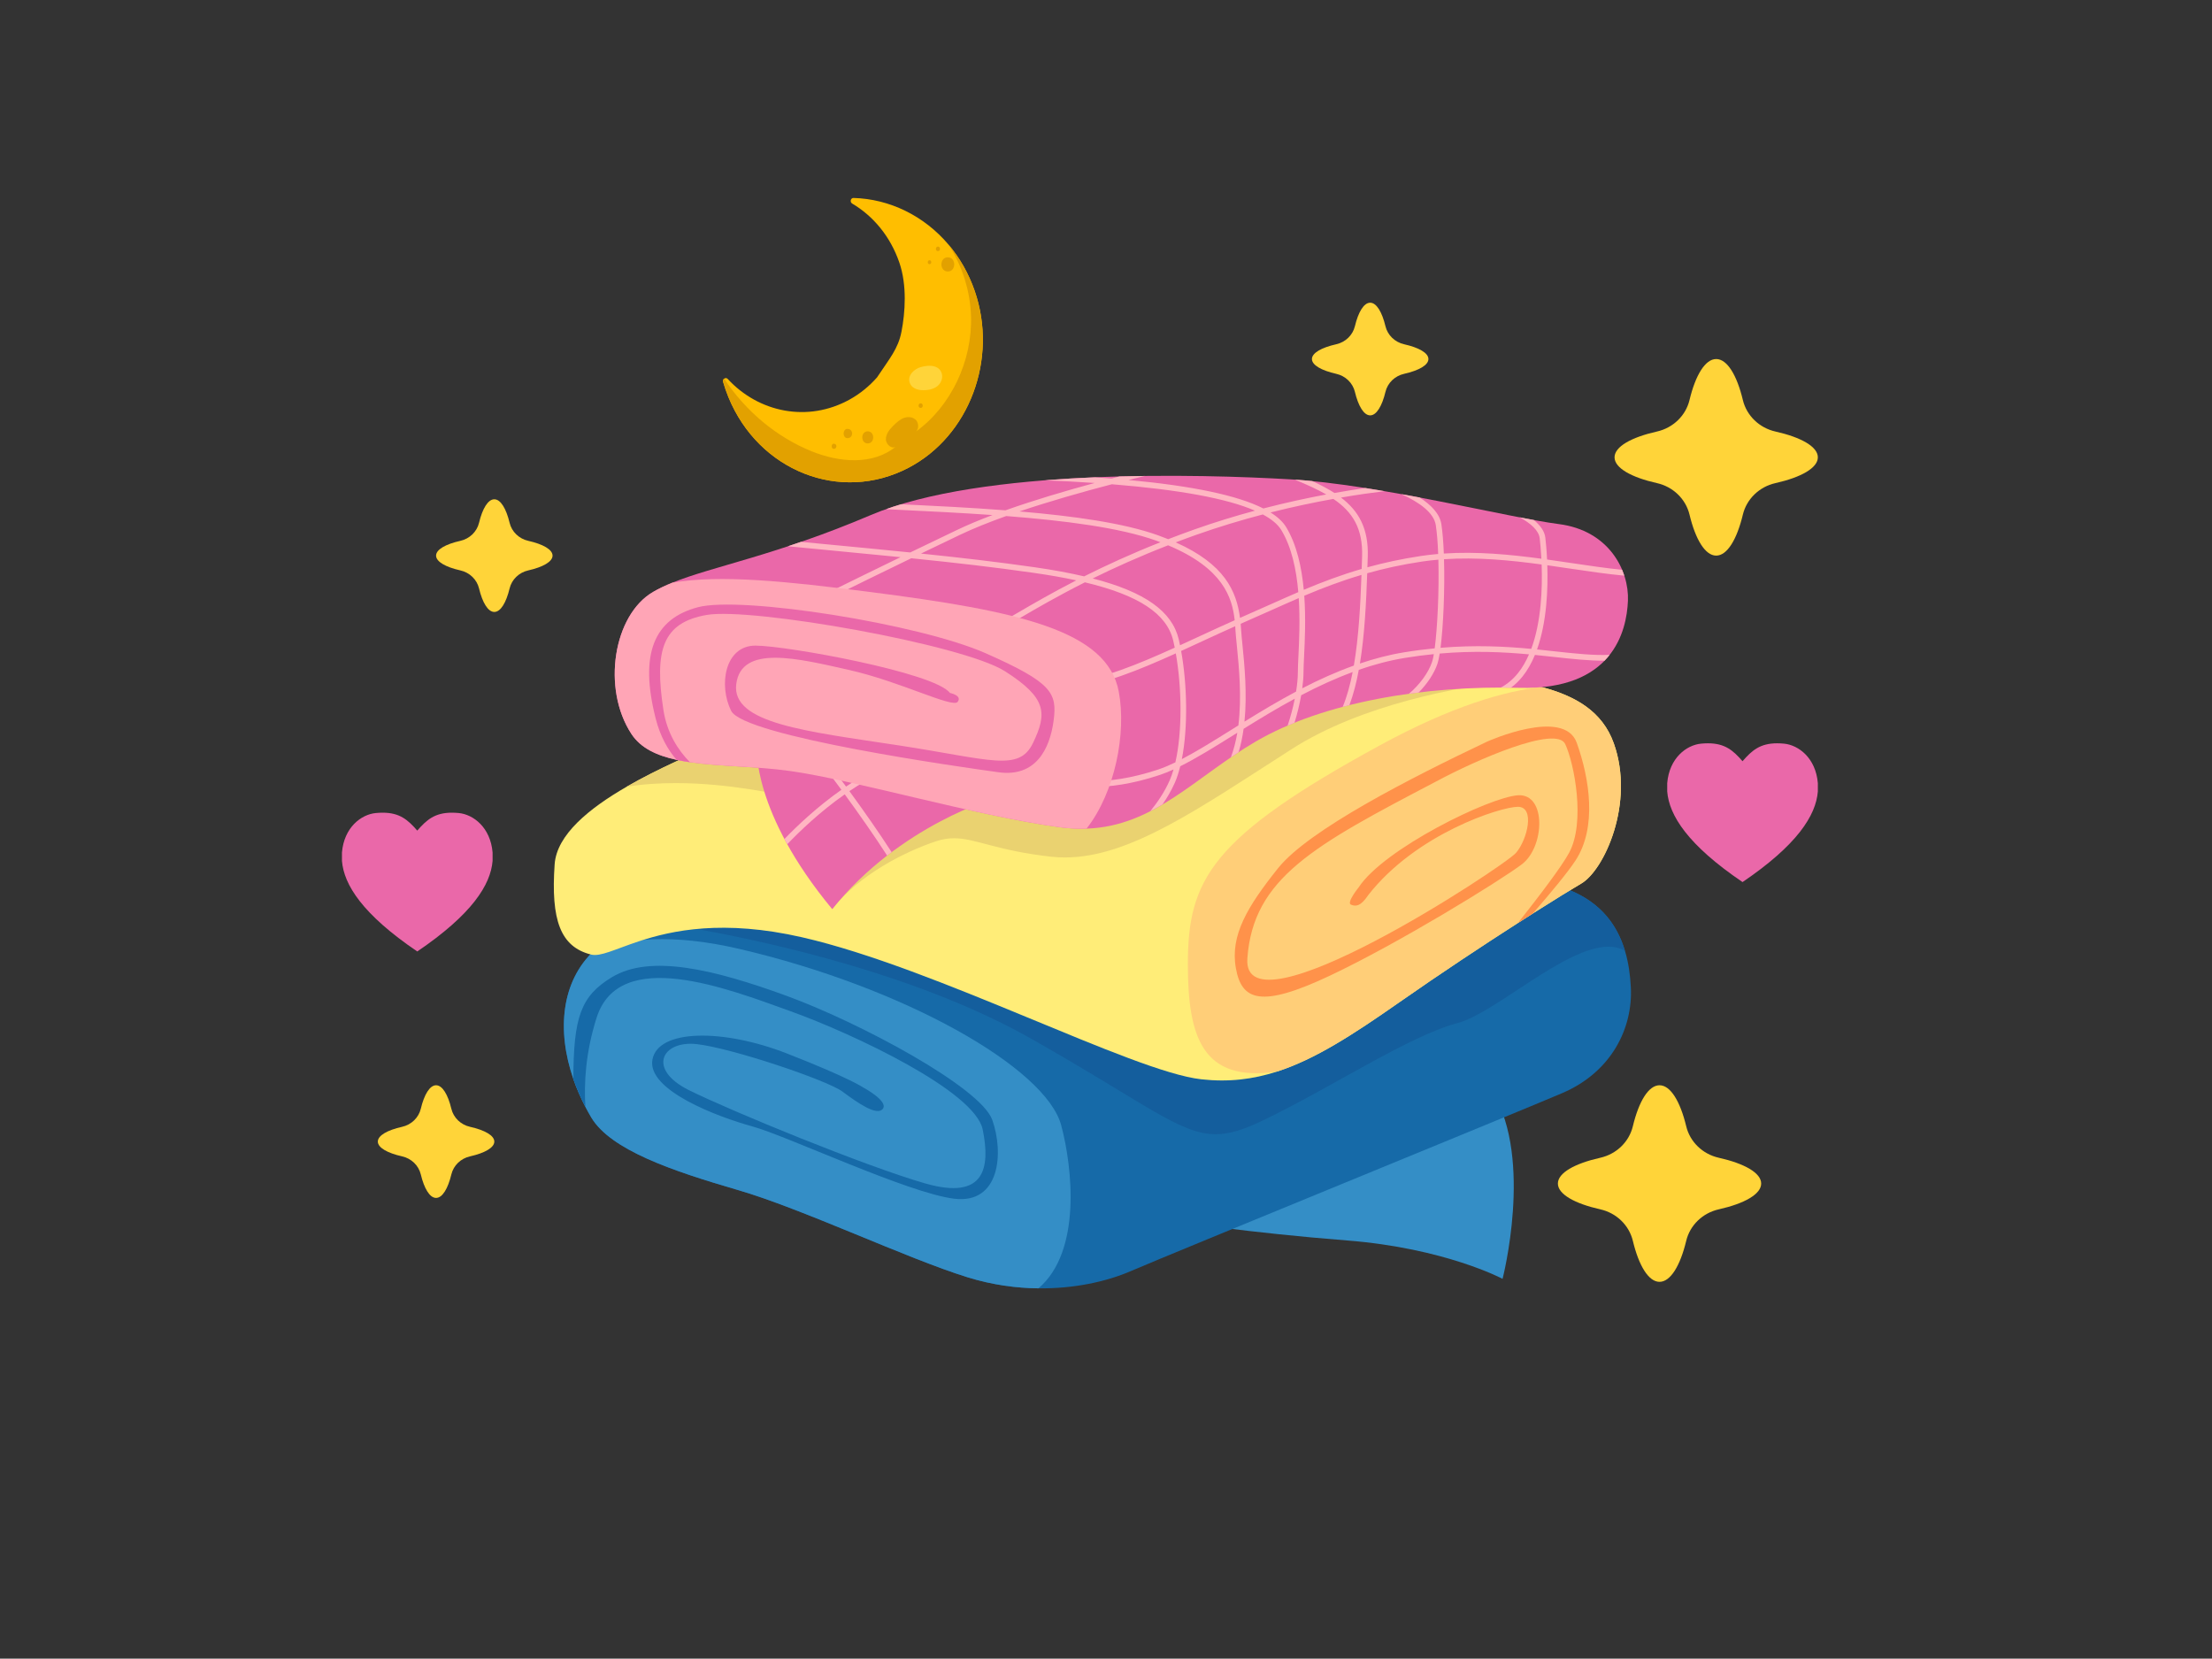 <?xml version="1.0" encoding="UTF-8" standalone="no"?> <svg xmlns="http://www.w3.org/2000/svg" xmlns:xlink="http://www.w3.org/1999/xlink" xmlns:serif="http://www.serif.com/" width="100%" height="100%" viewBox="0 0 3334 2500" version="1.1" xml:space="preserve" style="fill-rule:evenodd;clip-rule:evenodd;stroke-linejoin:round;stroke-miterlimit:2;"><rect x="0" y="0" width="3334" height="2500" fill="#333333" stroke="none"/><path d="M1770.15,1840.75c-0,-0 112.805,17.373 260.301,28.937c147.496,11.564 234.27,57.836 234.27,57.836c-0,0 46.273,-179.319 -14.468,-280.542c-240.043,43.387 -480.103,193.769 -480.103,193.769Z" style="fill:#348ec6;fill-rule:nonzero;"></path><path d="M2354.43,1647.67c-75.079,32.065 -589.221,241.904 -649.887,268.122c-37.019,16.014 -85.843,26.665 -139.359,26.032c-34.188,-0.354 -70.332,-5.381 -106.493,-16.554c-92.602,-28.639 -249.018,-103.364 -347.466,-131.929c-98.393,-28.657 -191.051,-60.164 -220.155,-109.23c-3.054,-5.195 -6.015,-10.521 -8.789,-15.847c-7.113,-13.704 -13.184,-27.763 -18.1,-41.822l0,-0.056c-25.399,-73.347 -18.174,-147.738 31.693,-193.955l3.054,-2.886c17.187,-15.046 46.627,-28.341 84.297,-40.202c107.647,-34.133 282.385,-56.627 430.18,-74.224c199.522,-23.76 847.437,-5.549 934.266,20.186c60.778,18.006 89.008,55.937 101.577,97.945c5.437,17.988 7.914,36.777 8.826,55.006c3.073,60.723 -28.509,127.367 -103.644,159.414Z" style="fill:#166aa8;fill-rule:nonzero;"></path><path d="M1565.19,1941.82c-34.188,-0.354 -70.332,-5.381 -106.493,-16.554c-92.602,-28.639 -249.018,-103.364 -347.466,-131.929c-98.393,-28.657 -191.051,-60.164 -220.155,-109.23c-3.054,-5.195 -6.015,-10.521 -8.789,-15.847c-7.113,-13.704 -13.184,-27.763 -18.1,-41.822l0,-0.056c-25.399,-73.347 -18.174,-147.738 31.693,-193.955c46.962,-17.802 116.566,-25.902 217.715,-2.365c248.757,57.837 462.767,179.319 485.913,266.074c17,63.814 30.873,190.269 -34.318,245.684Z" style="fill:#348ec6;fill-rule:nonzero;"></path><path d="M1438.12,1806.73c-69.437,-8.454 -251.921,-94.632 -304.023,-108.933c-52.12,-14.3 -159.246,-54.447 -150.717,-100.757c8.528,-46.31 106.846,-46.609 202.409,-9.311c95.562,37.298 115.859,51.692 115.859,51.692c-0,0 37.67,20.129 29.03,31.73c-8.64,11.582 -37.633,-8.566 -60.816,-25.846c-23.202,-17.28 -167.979,-65.992 -220.043,-71.616c-52.083,-5.623 -75.08,37.838 -11.359,69.456c63.739,31.6 266.465,114.854 356.199,140.588c89.734,25.753 98.263,-23.444 86.513,-81.243c-11.75,-57.818 -194.234,-144.014 -289.797,-178.407c-95.544,-34.411 -257.713,-97.536 -292.069,9.59c-17.019,53.032 -19.179,100.367 -17.001,134.61c-7.15,-13.76 -13.22,-27.782 -18.118,-41.822l0,-0.056c0.279,-92.397 10.651,-124.872 58.06,-153.529c57.725,-34.896 153.231,-12.067 263.281,28.08c110.031,40.147 292.553,137.906 310.057,187.01c17.503,49.122 11.973,127.236 -57.465,118.764Z" style="fill:#166aa8;fill-rule:nonzero;"></path><path d="M1832.36,1709.53c-54.671,0 -106.809,-47.185 -279.127,-144.516c-168.072,-94.874 -387.632,-144.014 -503.211,-164.814c12.401,-1.192 25.641,-1.88 39.811,-1.88c34.17,-0 73.627,3.984 119.211,14.393c202.447,46.274 497.476,202.466 601.586,214.029c10.651,1.192 21.023,1.769 31.189,1.769c28.881,0 56.105,-4.711 83.217,-13.519c56.813,-18.397 113.234,-54.782 183.49,-103.942c62.436,-43.666 127.386,-86.549 179.394,-119.918c7.747,-5.028 15.269,-9.776 22.439,-14.338c22.624,-14.357 41.84,-26.293 56.011,-34.933c48.042,19.738 71.672,53.945 82.882,91.391c-7.374,-4.431 -15.772,-6.387 -24.952,-6.387c-65.62,0 -171.108,100.292 -227.082,115.022c-73.236,19.309 -188.928,96.419 -293.056,146.565c-29.067,13.984 -50.63,21.06 -71.802,21.078Z" style="fill:#145e9d;fill-rule:nonzero;"></path><path d="M2383.3,1331.73c-13.184,7.691 -39.291,23.705 -72.938,45.063c-7.17,4.562 -14.692,9.31 -22.439,14.338c-52.008,33.369 -116.958,76.252 -179.394,119.918c-70.256,49.16 -126.677,85.545 -183.49,103.942c-36.646,11.918 -73.515,16.312 -114.406,11.75c-104.11,-11.563 -399.139,-167.755 -601.586,-214.029c-118.857,-27.167 -196.04,-10.521 -246.429,6.146c-35.435,11.712 -57.613,23.425 -71.709,19.887c-46.291,-11.583 -60.741,-52.064 -54.95,-135.933c3.054,-44.839 52.455,-84.688 108.392,-116.958c48.657,-28.117 102.229,-50.444 134.554,-65.247c69.42,-31.824 1006.5,-121.483 1107.72,-107.015c30.129,4.264 61.319,7.56 91.057,12.365c15.828,2.607 31.302,5.679 45.919,9.552c50.332,13.239 91.578,36.329 108.857,85.098c31.824,89.659 -14.449,190.883 -49.158,211.123Z" style="fill:#ffed78;fill-rule:nonzero;"></path><path d="M2383.3,1331.73c-13.184,7.691 -39.291,23.705 -72.938,45.063c-7.17,4.562 -14.692,9.31 -22.439,14.338c-52.008,33.369 -116.958,76.252 -179.394,119.918c-70.256,49.178 -126.677,85.545 -183.49,103.942c-113.643,17.299 -134.647,-53.33 -134.647,-161.797c-0,-127.255 34.709,-190.883 289.22,-329.701c109.434,-59.699 188.927,-81.969 243.989,-87.984c50.332,13.239 91.578,36.311 108.857,85.098c31.824,89.659 -14.449,190.883 -49.158,211.123Z" style="fill:#ffce78;fill-rule:nonzero;"></path><path d="M2374.62,1297.02c-11.694,17.876 -36.795,48.191 -64.26,79.772c-7.17,4.562 -14.692,9.31 -22.439,14.338c33.202,-41.99 65.993,-85.265 77.035,-105.674c25.101,-46.273 7.746,-134.945 -5.773,-163.882c-13.481,-28.918 -133.065,23.145 -195.705,56.868c-182.205,95.451 -274.751,144.61 -283.429,266.093c-8.677,121.464 387.557,-138.838 404.93,-159.079c17.336,-20.241 28.9,-69.418 2.887,-69.418c-26.051,-0 -153.306,40.481 -225.592,133.046c-11.583,17.355 -18.808,17.355 -26.051,14.468c-7.225,-2.905 11.563,-26.032 11.563,-26.032c37.614,-57.855 196.693,-135.951 240.08,-138.837c43.368,-2.886 40.482,78.096 5.772,104.128c-34.71,26.032 -185.111,118.578 -289.22,167.756c-104.128,49.159 -133.046,37.595 -141.724,-11.582c-8.677,-49.16 17.355,-92.546 63.628,-150.401c46.273,-57.837 199.579,-135.933 315.252,-190.883c0,-0 115.691,-52.064 134.964,1.899c19.31,54.038 30.892,127.274 -1.918,177.42Z" style="fill:#ff924a;fill-rule:nonzero;"></path><path d="M1254.35,1370.31c52.064,-163.939 -5.791,-160.047 -52.064,-167.756c-27.093,-4.544 -101.726,-22.252 -183.695,-22.252c-24.449,0 -49.551,1.564 -74.242,5.549c48.657,-28.117 102.229,-50.444 134.554,-65.247c64.298,-29.477 873.06,-108.597 1072.41,-108.597c15.865,-0 27.838,0.503 35.305,1.582c30.129,4.264 61.319,7.56 91.057,12.365c-76.588,9.142 -224.27,34.82 -331.098,103.308c-140.328,89.977 -243.748,163.12 -341.545,163.12c-7.02,-0 -14.003,-0.373 -20.985,-1.155c-81.951,-9.106 -113.737,-27.783 -146.137,-27.783c-8.752,0 -17.541,1.378 -27.392,4.656c-46.273,15.437 -115.691,50.146 -156.173,102.21Z" style="fill:#ead270;fill-rule:nonzero;"></path><path d="M1140.59,1125.41c-0,-0 -7.709,98.337 113.773,244.883c102.192,-127.255 246.802,-167.755 246.802,-167.755l-360.575,-77.128Z" style="fill:#ea68a9;fill-rule:nonzero;"></path><path d="M2453.68,905.589c-1.956,46.273 -23.128,135.002 -163.92,131.128c-140.737,-3.873 -295.011,21.228 -397.165,80.983c-90.945,53.163 -152.822,127.664 -254.92,131.259c-12.737,0.465 -26.032,-0.187 -40.091,-2.086c-127.237,-17.355 -310.448,-71.337 -406.867,-84.8c-51.561,-7.225 -105.878,-6.722 -150.866,-13.258c-6.89,-1.024 -13.594,-2.197 -20.018,-3.575c-29.961,-6.424 -54.205,-17.652 -68.189,-39.104c-44.839,-68.488 -27.019,-179.319 32.791,-214.028c8.733,-5.084 18.342,-9.59 28.918,-13.873c61.598,-25.008 155.615,-40.91 298.828,-101.819c167.756,-71.318 499.432,-61.728 632.478,-53.964c133.046,7.691 329.701,57.837 404.911,67.445c75.191,9.646 106.027,69.4 104.11,115.692Z" style="fill:#ea68a9;fill-rule:nonzero;"></path><path d="M2307.95,978.005c-38.881,-3.649 -83.72,-6.07 -136.734,-1.619c4.264,-32.903 6.554,-87.705 5.251,-133.493c49.643,-3.371 99.827,1.508 147.142,7.932c1.285,35.51 -0.428,86.271 -15.659,127.18Zm-145.523,-0.8c-14.748,1.434 -30.035,3.352 -46.068,5.977c-22.81,3.725 -45.025,9.609 -66.625,16.871c7.15,-43.815 9.459,-92.862 10.967,-136.026c25.12,-7.076 52.269,-13.09 82.602,-17.634c8.212,-1.229 16.424,-2.141 24.655,-2.849c1.266,46.85 -1.416,102.471 -5.531,133.661Zm-121.855,25.976c-27.019,9.664 -52.976,21.451 -77.761,34.263c1.192,-8.808 1.881,-17.132 1.881,-24.412c-0,-6.164 0.428,-14.692 0.894,-24.561c1.135,-23.332 2.681,-56.366 0.242,-90.535c27.205,-11.508 55.229,-22.234 86.233,-31.395c-1.545,43.778 -4.041,93.235 -11.489,136.64Zm-102.117,-208.796c-4.823,-7.895 -12.643,-15.213 -23.463,-21.973c34.133,-8.603 66.161,-15.288 94.688,-20.427c29.086,19.664 44.727,44.634 43.312,87.202l-0.242,7.169c-0.13,3.631 -0.261,7.43 -0.391,11.172c-31.451,9.162 -59.829,19.906 -87.276,31.451c-3.147,-33.89 -10.539,-68.152 -26.628,-94.594Zm18.602,193.676c-0.465,9.981 -0.893,18.602 -0.893,24.971c-0,8.789 -0.987,18.844 -2.663,29.309c-27.578,14.673 -53.573,30.315 -77.798,45.342c4.208,-41.99 0.037,-84.837 -2.887,-114.202c-0.912,-9.087 -1.694,-17.001 -2.104,-23.369c-0.186,-3.278 -0.447,-6.592 -0.745,-9.888c2.235,-0.987 4.544,-2.048 6.741,-3.017c13.631,-5.903 26.851,-11.824 39.868,-17.652c13.704,-6.127 27.242,-12.179 40.928,-18.062c2.105,32.623 0.633,64.148 -0.447,86.568Zm-184.942,-170.568c9.85,-3.723 19.868,-7.467 30.277,-11.153c34.635,-12.29 68.655,-22.457 100.981,-30.929c13.314,7.131 22.624,14.934 27.801,23.425c15.716,25.845 22.773,59.959 25.66,93.644c-14.636,6.275 -29.105,12.736 -43.741,19.291c-12.978,5.81 -26.162,11.713 -39.793,17.615l-4.319,1.918c-5.326,-40.407 -23.146,-80.907 -96.866,-113.811Zm94.426,275.869c-3.464,2.16 -6.927,4.32 -10.316,6.443c-27.372,17.094 -52.287,32.642 -74.893,44.374c9.478,-48.08 7.951,-113.215 -1.08,-162.989c11.023,-5.028 22.084,-10.13 33.07,-15.232c16.834,-7.802 32.792,-15.101 48.434,-22.084c0.167,2.327 0.316,4.581 0.428,6.777c0.409,6.443 1.229,14.469 2.141,23.668c3.035,30.501 7.523,75.899 2.216,119.043Zm-87.965,-120.794c-0.614,-3.035 -1.247,-6.07 -1.918,-8.937c-10.018,-42.065 -50.965,-71.468 -129.676,-91.764c32.494,-16.033 70.331,-33.109 113.644,-49.96c82.676,34.578 96.642,78.617 100.329,112.973c-16.535,7.355 -33.406,15.083 -51.208,23.332c-10.371,4.804 -20.78,9.608 -31.171,14.356Zm-144.535,-103.848c-22.104,-5.177 -46.813,-9.739 -74.503,-13.705c-56.886,-8.119 -109.546,-14.264 -171.405,-20.651c18.919,-9.143 38.619,-18.602 58.73,-28.21c20.371,-9.72 44.187,-19.217 69.717,-28.341c87.257,6.759 171.051,17.336 226.002,37.055c2.197,0.801 4.282,1.601 6.405,2.421c-44.057,17.466 -82.36,35.082 -114.946,51.431Zm41.803,-138.819c101.447,8.175 173.491,21.47 215.686,39.812c-29.644,8.006 -60.574,17.41 -91.987,28.564c-13.426,4.767 -26.274,9.589 -38.787,14.412c-4.898,-1.973 -9.944,-3.929 -15.307,-5.847c-51.654,-18.565 -128.018,-29.104 -208.852,-35.975c45.38,-15.325 94.594,-29.31 139.247,-40.966Zm772.358,137.776c-0.968,-2.98 -2.067,-5.921 -3.296,-8.845c-24.3,-2.421 -49.904,-6.219 -76.662,-10.204c-11.862,-1.769 -24.058,-3.575 -36.423,-5.307c-0.745,-15.307 -1.955,-27.094 -2.644,-32.959c-1.155,-9.814 -7.69,-18.658 -17.448,-26.591c-6.666,-1.229 -13.723,-2.551 -21.134,-3.985c16.889,9.255 28.713,19.869 30.091,31.563c0.652,5.567 1.788,16.554 2.532,30.799c-47.222,-6.387 -97.256,-11.173 -147.03,-7.821c-0.67,-16.796 -1.862,-32.047 -3.668,-44.057c-2.328,-15.586 -15.102,-28.993 -32.792,-40.407c-9.068,-1.714 -18.192,-3.39 -27.317,-5.047c27.206,12.476 48.88,28.136 51.673,46.738c1.806,12.03 2.98,27.038 3.594,43.424c-8.565,0.745 -17.113,1.695 -25.622,2.962c-29.719,4.468 -56.384,10.297 -81.057,17.112c0.093,-2.812 0.186,-5.679 0.279,-8.417l0.261,-7.169c1.415,-42.809 -13.556,-69.195 -40.314,-89.51c25.362,-4.358 47.446,-7.448 65.471,-9.646c-9.664,-1.657 -19.31,-3.24 -28.9,-4.748c-14.096,2.029 -29.551,4.45 -46.459,7.467c-9.906,-6.406 -21.172,-12.235 -33.48,-17.933c-8.994,-0.875 -17.821,-1.619 -26.386,-2.196c17.95,7.392 33.871,14.543 47.446,22.382c-28.806,5.381 -60.816,12.308 -94.762,21.097c-38.88,-19.645 -106.269,-33.908 -203.191,-42.921c8.435,-2.123 16.629,-4.152 24.505,-6.071c-12.569,0.15 -25.287,0.392 -38.135,0.727c-4.004,1.042 -8.026,2.067 -12.104,3.128c-8.1,-0.651 -16.424,-1.247 -24.896,-1.825c-24.952,1.043 -50.128,2.495 -75.154,4.47c26.293,1.117 51.226,2.476 74.707,4.077c-44.411,12.03 -91.708,26.051 -134.406,41.208c-53.144,-4.078 -107.405,-6.741 -157.29,-9.143c-7.803,2.347 -15.363,4.842 -22.718,7.449c6.555,0.316 13.128,0.633 19.85,0.968c44.56,2.142 92.788,4.506 140.569,7.858c-19.086,7.207 -36.925,14.617 -52.716,22.141c-24.598,11.749 -48.563,23.276 -71.225,34.243c-39.997,-4.059 -84.092,-8.286 -135.764,-13.22c-9.348,-0.913 -19.012,-1.826 -28.863,-2.775c-6.722,2.309 -13.333,4.562 -19.775,6.685c16.647,1.601 32.568,3.128 47.818,4.581c45.789,4.394 85.6,8.212 121.911,11.842c-84.222,40.873 -146.863,72.175 -147.663,72.585l3.817,7.653c0.857,-0.447 69.66,-34.821 160.065,-78.599c67.855,6.909 123.903,13.333 184.812,22.047c23.426,3.334 44.616,7.095 63.87,11.266c-37.577,19.273 -66.905,36.404 -88.058,48.749c-17.038,9.962 -29.347,17.169 -36.59,20.073l3.165,7.933c7.821,-3.128 20.371,-10.465 37.745,-20.613c22.699,-13.277 54.969,-32.103 96.736,-53.163c81.54,19.403 123.531,47.446 133.158,87.872c0.8,3.408 1.563,6.964 2.29,10.596c-56.477,25.585 -111.111,47.911 -149.246,49.643l0.372,8.528c39.141,-1.769 93.905,-23.965 150.475,-49.532c9.013,51.022 10.074,117.591 -0.652,164.218c-9.086,4.376 -17.801,8.082 -26.05,10.837c-82.9,27.615 -130.849,14.339 -131.296,14.208l-2.402,8.193c1.005,0.298 13.407,3.799 36.087,3.799c23.164,0 56.999,-3.65 100.292,-18.081c6.629,-2.215 13.538,-5.065 20.614,-8.267c-1.769,5.995 -3.687,11.693 -5.94,16.721c-7.821,17.653 -18.547,33.257 -29.068,46.105c6.183,-3.165 12.327,-6.498 18.36,-10.073c6.797,-9.832 13.24,-20.707 18.528,-32.568c3.24,-7.299 5.94,-15.791 8.212,-24.989c24.598,-12.197 51.766,-29.105 81.839,-47.893l4.171,-2.607c-2.141,12.885 -5.325,25.399 -9.738,37.13c3.854,-2.626 7.746,-5.214 11.675,-7.784c3.444,-11.359 5.903,-23.22 7.56,-35.268c23.983,-14.915 49.81,-30.65 77.146,-45.454c-2.775,14.022 -6.629,28.174 -10.837,40.687c3.463,-1.471 6.889,-2.961 10.427,-4.376c4.078,-13.277 7.598,-27.652 10.018,-41.45c24.729,-13.016 50.687,-25.045 77.612,-34.97c-3.761,19.366 -8.677,37.204 -15.045,52.492c3.352,-0.893 6.741,-1.713 10.111,-2.55c5.977,-15.884 10.632,-33.946 14.17,-53.293c22.606,-7.84 45.882,-14.097 69.717,-17.988c15.083,-2.477 29.477,-4.302 43.405,-5.68c-0.838,4.879 -1.694,8.827 -2.588,11.508c-5.605,16.852 -19.273,34.988 -34.989,48.265c4.86,-0.67 9.757,-1.303 14.655,-1.881c12.848,-13.016 23.425,-28.638 28.453,-43.684c1.173,-3.557 2.29,-8.696 3.314,-15.083c52.064,-4.525 96.233,-2.309 134.61,1.229c-4.487,10.334 -9.924,19.906 -16.553,28.192c-7.486,9.329 -16.182,16.61 -25.958,21.861c5.14,0 10.26,0.112 15.363,0.186c6.237,-4.692 12.047,-10.204 17.242,-16.703c7.672,-9.571 13.854,-20.669 18.826,-32.68c10.13,0.987 19.869,2.049 29.216,3.092c27.615,3.035 52.418,5.753 75.713,5.568c2.756,-2.831 5.288,-5.773 7.653,-8.752c-25.008,0.949 -51.99,-1.974 -82.434,-5.307c-8.66,-0.969 -17.672,-1.937 -26.982,-2.887c14.785,-41.357 16.646,-91.317 15.492,-126.864c11.806,1.676 23.444,3.389 34.821,5.084c28.397,4.226 55.453,8.174 81.206,10.595Z" style="fill:#ffb6c2;fill-rule:nonzero;"></path><path d="M1337.1,1289.59c2.272,-1.75 4.544,-3.463 6.816,-5.176c-19.757,-30.613 -42.531,-62.995 -63.684,-92.006c14.673,-9.906 30.278,-19.18 46.552,-27.168l-13.239,-2.831c-13.314,7.058 -26.163,14.897 -38.341,23.128c-9.887,-13.482 -19.291,-26.032 -27.763,-37.28l-12.812,-2.718c9.888,12.978 21.358,28.229 33.536,44.858c-36.608,25.734 -66.7,54.335 -85.823,74.167c1.378,2.607 2.774,5.213 4.264,7.876c18.714,-19.589 49.234,-48.935 86.606,-75.172c21.209,29.104 44.113,61.616 63.888,92.322Z" style="fill:#ffb6c2;fill-rule:nonzero;"></path><path d="M1637.68,1248.96c-12.737,0.465 -26.032,-0.187 -40.091,-2.086c-127.237,-17.355 -310.448,-71.337 -406.867,-84.8c-51.561,-7.225 -105.878,-6.722 -150.866,-13.258c-6.89,-1.024 -13.594,-2.197 -20.018,-3.575c-29.961,-6.424 -54.205,-17.652 -68.189,-39.104c-44.839,-68.488 -27.019,-179.319 32.791,-214.028c8.733,-5.084 18.342,-9.59 28.918,-13.873c72.715,-12.569 173.603,-1.918 296.929,13.873c225.592,28.918 358.638,57.855 375.974,150.401c11.75,62.64 -5.66,151.779 -48.581,206.45Z" style="fill:#ffa5b6;fill-rule:nonzero;"></path><path d="M1587.94,1086.86c-5.809,42.4 -27.019,84.8 -82.9,77.109c-55.937,-7.69 -383.758,-53.963 -403.012,-92.546c-19.254,-38.582 -9.645,-98.336 36.627,-98.336c46.273,-0 269.948,40.5 293.093,71.318c-0,-0 19.254,3.873 11.564,13.537c-7.691,9.609 -86.755,-30.892 -163.864,-48.228c-77.165,-17.373 -161.983,-38.527 -169.729,21.209c-7.691,59.755 106.101,71.337 244.939,92.565c138.818,21.227 181.218,40.481 202.446,-3.892c21.153,-44.299 21.153,-67.445 -42.474,-107.927c-63.628,-40.482 -381.766,-96.438 -449.211,-84.855c-67.501,11.563 -79.083,53.963 -65.601,142.692c5.381,35.23 21.991,61.039 40.035,79.306c-6.89,-1.024 -13.594,-2.197 -20.018,-3.575c-13.072,-14.859 -24.635,-35.007 -31.581,-62.25c-25.045,-98.336 -1.918,-150.401 63.628,-167.756c65.583,-17.336 333.593,25.064 433.848,69.42c100.292,44.373 107.982,59.754 102.21,102.209Z" style="fill:#ea68a9;fill-rule:nonzero;"></path><path d="M681.06,1224.91c3.21,-0 6.637,0.175 10.283,0.508c22.234,2.105 47.968,21.799 51.106,59.538l-0,12.574c-2.92,36.109 -31.121,80.652 -113.53,136.542c-82.408,-55.89 -110.609,-100.433 -113.511,-136.542l0,-12.574c3.138,-37.739 28.854,-57.433 51.088,-59.538c3.664,-0.333 7.073,-0.508 10.283,-0.508c25.699,-0 38.031,10.75 52.14,27.007c14.11,-16.257 26.442,-27.007 52.141,-27.007" style="fill:#ea68a9;fill-rule:nonzero;"></path><path d="M2678.53,1120.33c3.21,0 6.638,0.176 10.283,0.509c22.235,2.104 47.969,21.798 51.107,59.538l-0,12.574c-2.92,36.108 -31.121,80.652 -113.53,136.542c-82.408,-55.89 -110.609,-100.434 -113.511,-136.542l-0,-12.574c3.137,-37.74 28.854,-57.434 51.088,-59.538c3.664,-0.333 7.073,-0.509 10.283,-0.509c25.698,0 38.031,10.75 52.14,27.007c14.11,-16.257 26.442,-27.007 52.14,-27.007" style="fill:#ea68a9;fill-rule:nonzero;"></path><path d="M2739.92,689.285c-0,-16.011 -25.227,-30.181 -63.892,-38.862c-24.375,-5.471 -43.472,-23.938 -49.13,-47.507c-8.977,-37.406 -23.631,-61.765 -40.189,-61.765c-16.576,-0 -31.229,24.359 -40.206,61.765c-5.659,23.569 -24.756,42.036 -49.13,47.507c-38.665,8.681 -63.874,22.851 -63.874,38.862c0,16.029 25.209,30.199 63.874,38.879c24.374,5.454 43.471,23.938 49.13,47.508c8.977,37.406 23.63,61.765 40.206,61.765c16.558,-0 31.212,-24.359 40.189,-61.765c5.658,-23.57 24.755,-42.054 49.13,-47.508c38.665,-8.68 63.892,-22.85 63.892,-38.879" style="fill:#ffd439;fill-rule:nonzero;"></path><g><path d="M1089.88,575.601c2.282,7.84 4.973,15.602 8.135,23.284c45.609,110.984 168.437,159.877 271.206,106.217c91.759,-47.908 135.34,-164.132 99.893,-266.606c-9.202,-26.554 -22.673,-49.917 -39.274,-69.576c-36.841,-43.693 -88.998,-69.026 -143.368,-70.562c-4.376,-0.118 -5.885,6.146 -2.057,8.431c31.614,18.714 57.454,49.248 71.109,88.961c11.816,34.433 8.804,75.368 3.203,104.207c-5.027,25.882 -17.903,40.281 -36.808,68.828c-11.669,13.238 -25.472,24.585 -41.185,33.327c-63.347,35.108 -137.258,19.545 -183.86,-30.923c-1.657,-1.813 -3.939,-1.655 -5.485,-0.434c-1.321,1.025 -2.098,2.794 -1.509,4.846" style="fill:#ffbe00;fill-rule:nonzero;"></path><path d="M1307.87,650.115c10.958,-0 10.972,18.221 -0,18.221c-10.954,0 -10.969,-18.221 -0,-18.221" style="fill:#e2a100;fill-rule:nonzero;"></path><path d="M1257.88,668.964c0.081,0.027 0.17,0.051 0.251,0.078c3.338,0.997 3.342,6.237 -0,7.238c-0.081,0.024 -0.17,0.051 -0.251,0.075c-5.756,1.729 -5.793,-9.129 0,-7.391" style="fill:#e2a100;fill-rule:nonzero;"></path><path d="M1279.39,646.737c0.151,0.043 0.302,0.087 0.453,0.134c6.01,1.804 6.018,11.244 -0,13.052c-0.151,0.04 -0.302,0.087 -0.453,0.134c-10.38,3.117 -10.446,-16.46 -0,-13.32" style="fill:#e2a100;fill-rule:nonzero;"></path><path d="M1387.65,607.92c4.163,0 4.17,6.926 -0,6.926c-4.163,0 -4.171,-6.926 -0,-6.926" style="fill:#e2a100;fill-rule:nonzero;"></path><path d="M1428.58,387.8c12.861,-0 12.883,21.393 0,21.393c-12.857,-0 -12.879,-21.393 0,-21.393" style="fill:#e2a100;fill-rule:nonzero;"></path><path d="M1413.71,371.675c4.104,-0 4.111,6.831 -0,6.831c-4.108,0 -4.115,-6.831 -0,-6.831" style="fill:#e2a100;fill-rule:nonzero;"></path><path d="M1401.02,392.263c3.555,-0 3.559,5.909 -0,5.909c-3.552,0 -3.56,-5.909 -0,-5.909" style="fill:#e2a100;fill-rule:nonzero;"></path><path d="M1409.25,552.536c2.746,0.91 5.22,2.399 7.148,4.653c6.261,7.304 4.027,18.158 -2.753,24.135c-6.688,5.898 -16.711,7.245 -25.092,6.67c-6.839,-0.465 -14.804,-3.526 -17.355,-11.004c-3.964,-11.615 7.163,-20.901 16.332,-23.611c6.191,-1.828 14.826,-3.14 21.72,-0.843" style="fill:#ffd439;fill-rule:nonzero;"></path><path d="M1091.39,570.754c32.685,49.247 79.137,88.093 132.03,109.487c41.594,16.787 92.242,21.554 127.393,-7.604c-5.889,5.362 -15.606,-2.36 -15.569,-10.638c-0,-8.269 5.815,-15.089 11.484,-20.684c4.785,-4.727 9.905,-9.376 16.085,-11.543c6.184,-2.128 13.729,-1.261 18.146,3.821c3.976,4.653 3.939,12.962 -0.401,16.863c52.632,-38.019 85.097,-106.02 82.999,-173.942c-1.215,-38.37 -13.435,-75.955 -33.717,-107.592c16.601,19.66 30.073,43.019 39.275,69.577c35.446,102.47 -8.135,218.694 -99.898,266.606c-102.764,53.66 -225.597,4.767 -271.202,-106.217c-3.165,-7.687 -5.852,-15.444 -8.135,-23.288c-0.588,-2.049 0.188,-3.818 1.51,-4.846" style="fill:#e2a100;fill-rule:nonzero;"></path></g><path d="M2654.51,1783.87c0,-16.011 -25.208,-30.181 -63.892,-38.862c-24.374,-5.471 -43.471,-23.938 -49.111,-47.507c-8.995,-37.406 -23.649,-61.765 -40.207,-61.765c-16.558,-0 -31.23,24.359 -40.207,61.765c-5.658,23.569 -24.737,42.036 -49.111,47.507c-38.684,8.681 -63.892,22.851 -63.892,38.862c-0,16.029 25.208,30.199 63.892,38.88c24.374,5.453 43.453,23.937 49.111,47.507c8.977,37.406 23.649,61.765 40.207,61.765c16.558,0 31.212,-24.359 40.207,-61.765c5.64,-23.57 24.737,-42.054 49.111,-47.507c38.684,-8.681 63.892,-22.851 63.892,-38.88" style="fill:#ffd439;fill-rule:nonzero;"></path><path d="M745.042,1720.63c0,-9.172 -14.436,-17.291 -36.616,-22.272c-13.964,-3.121 -24.9,-13.714 -28.128,-27.2c-5.151,-21.447 -13.547,-35.424 -23.032,-35.424c-9.503,-0 -17.9,13.977 -23.033,35.424c-3.246,13.486 -14.2,24.079 -28.146,27.2c-22.18,4.981 -36.616,13.1 -36.616,22.272c-0,9.172 14.436,17.291 36.616,22.289c13.946,3.122 24.9,13.697 28.146,27.2c5.133,21.43 13.53,35.407 23.033,35.407c9.485,0 17.881,-13.977 23.032,-35.407c3.228,-13.503 14.164,-24.078 28.128,-27.2c22.18,-4.998 36.616,-13.117 36.616,-22.289" style="fill:#ffd439;fill-rule:nonzero;"></path><path d="M832.828,837.437c0,-9.172 -14.436,-17.291 -36.616,-22.272c-13.964,-3.121 -24.9,-13.714 -28.128,-27.2c-5.151,-21.447 -13.548,-35.424 -23.032,-35.424c-9.504,-0 -17.9,13.977 -23.033,35.424c-3.246,13.486 -14.2,24.079 -28.165,27.2c-22.161,4.981 -36.597,13.1 -36.597,22.272c-0,9.172 14.436,17.291 36.597,22.289c13.965,3.122 24.919,13.697 28.165,27.2c5.133,21.43 13.529,35.407 23.033,35.407c9.484,0 17.881,-13.977 23.032,-35.407c3.228,-13.503 14.164,-24.078 28.128,-27.2c22.18,-4.998 36.616,-13.117 36.616,-22.289" style="fill:#ffd439;fill-rule:nonzero;"></path><path d="M2152.96,541.151c-0,-9.172 -14.436,-17.292 -36.616,-22.272c-13.965,-3.122 -24.9,-13.714 -28.129,-27.2c-5.15,-21.448 -13.547,-35.424 -23.032,-35.424c-9.503,-0 -17.9,13.976 -23.032,35.424c-3.247,13.486 -14.201,24.078 -28.165,27.2c-22.162,4.98 -36.598,13.1 -36.598,22.272c0,9.172 14.436,17.291 36.598,22.289c13.964,3.122 24.918,13.697 28.165,27.2c5.132,21.43 13.529,35.407 23.032,35.407c9.485,-0 17.882,-13.977 23.032,-35.407c3.229,-13.503 14.164,-24.078 28.129,-27.2c22.18,-4.998 36.616,-13.117 36.616,-22.289" style="fill:#ffd439;fill-rule:nonzero;"></path></svg> 